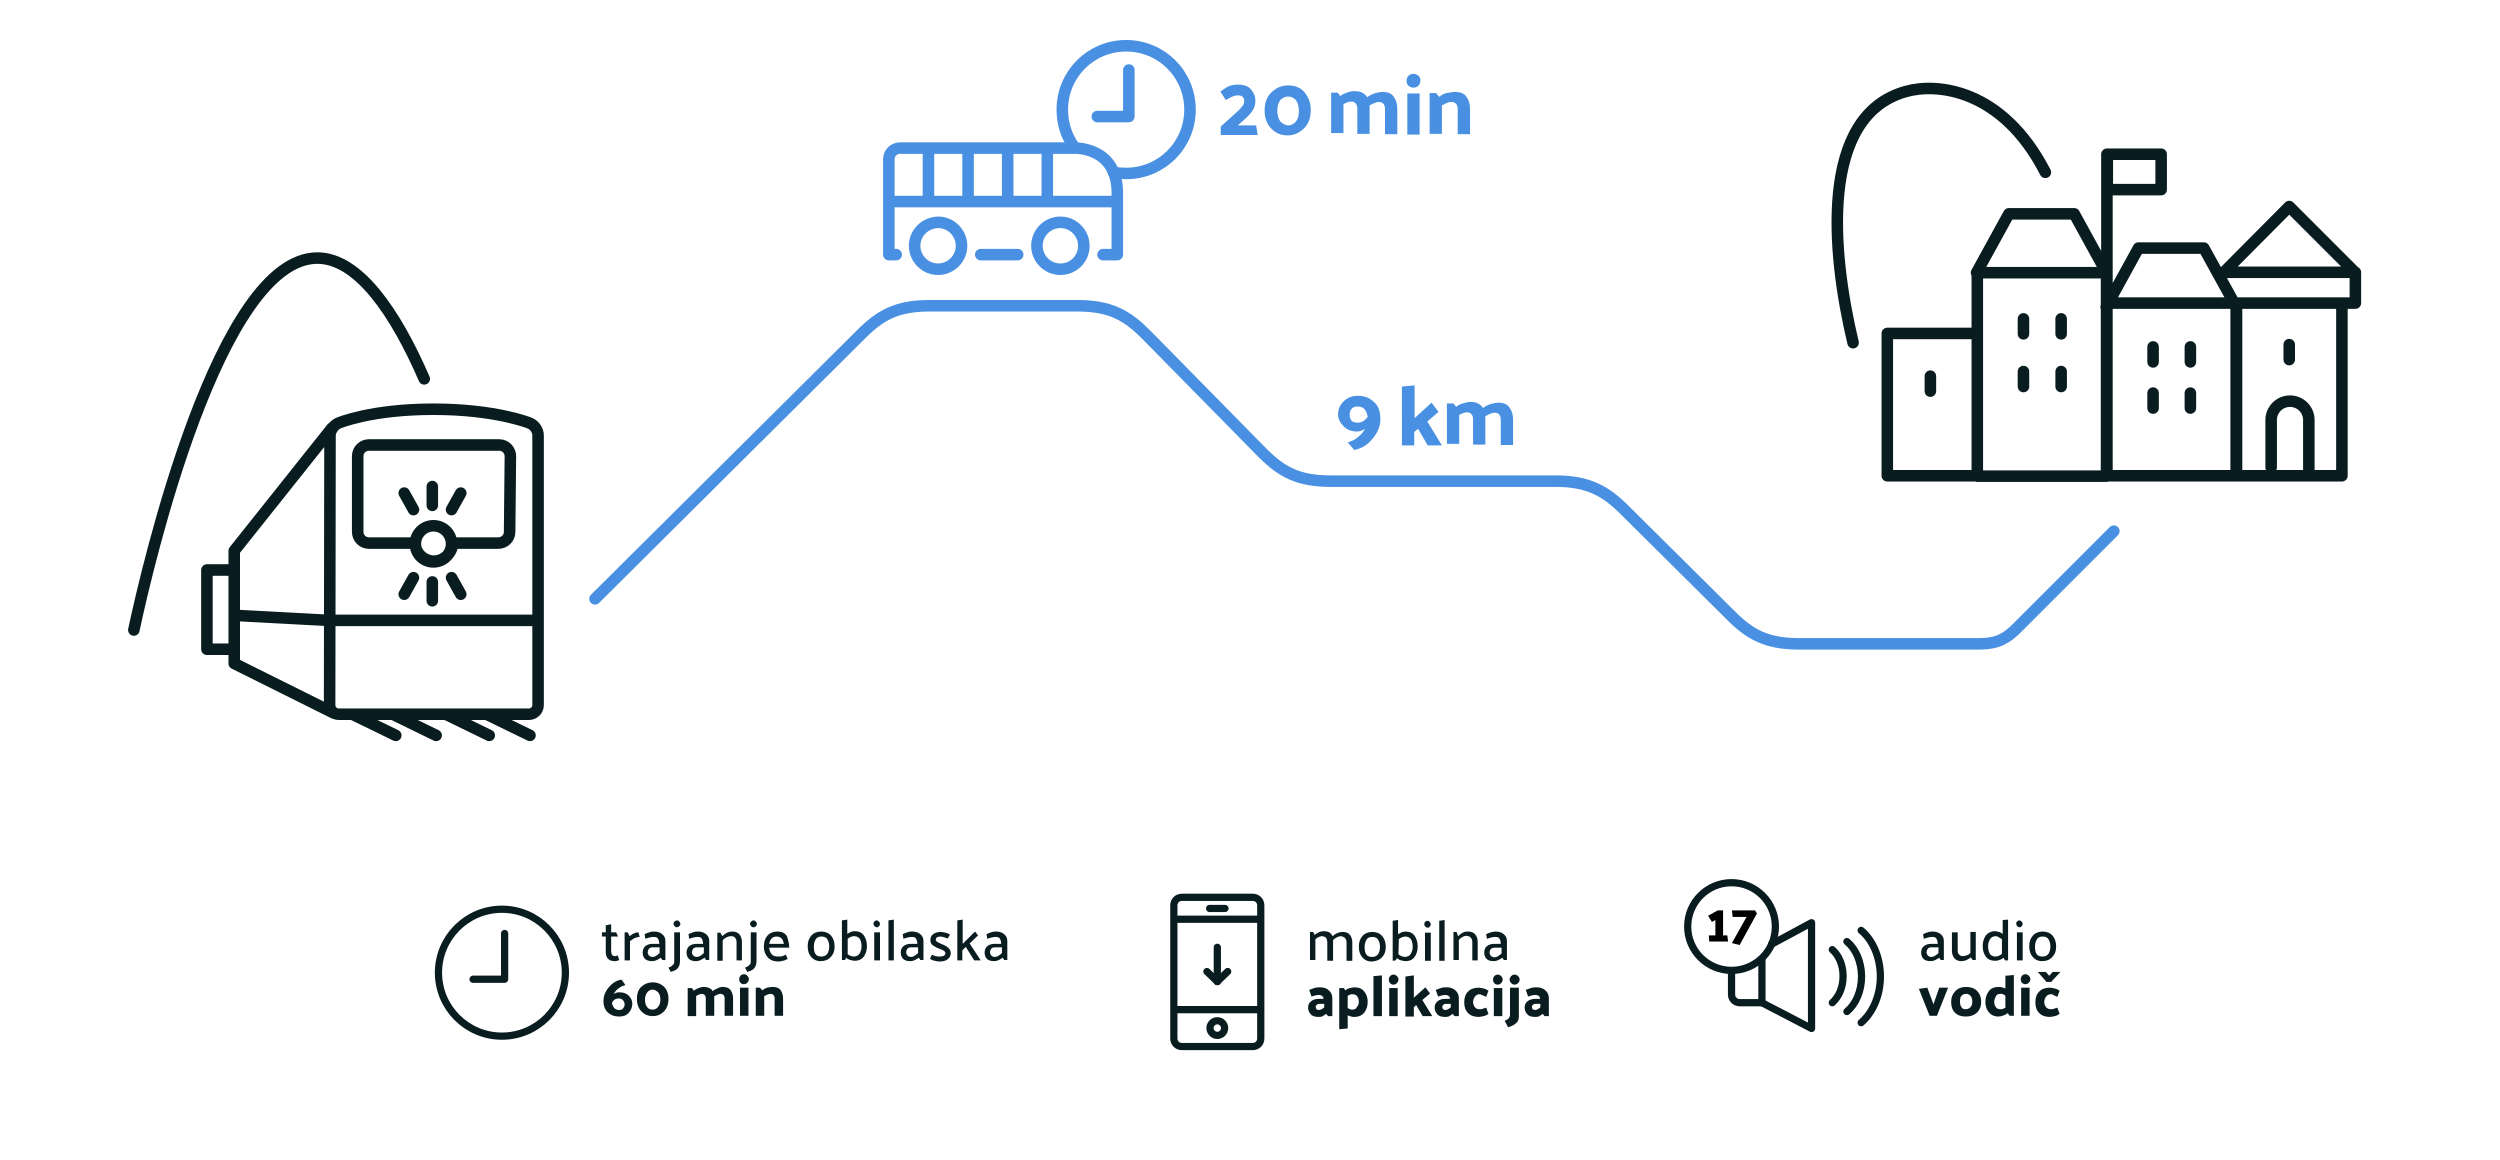 <?xml version="1.0" encoding="utf-8"?>
<!-- Generator: Adobe Illustrator 16.0.0, SVG Export Plug-In . SVG Version: 6.00 Build 0)  -->
<!DOCTYPE svg PUBLIC "-//W3C//DTD SVG 1.1//EN" "http://www.w3.org/Graphics/SVG/1.1/DTD/svg11.dtd">
<svg version="1.1" id="Layer_1" xmlns="http://www.w3.org/2000/svg" xmlns:xlink="http://www.w3.org/1999/xlink" x="0px" y="0px"
	 width="650px" height="301.5px" viewBox="-915 395.5 650 301.5" style="enable-background:new -915 395.5 650 301.5;"
	 xml:space="preserve">
<style type="text/css">
<![CDATA[
	.st0{fill:#4A90E2;}
	.st1{fill:none;stroke:#4A90E2;stroke-width:3.5;stroke-linecap:round;stroke-linejoin:round;stroke-miterlimit:10;}
	.st2{enable-background:new    ;}
	.st3{fill:none;stroke:#4A90E2;stroke-width:3.5;stroke-linecap:round;stroke-miterlimit:10;}
	.st4{fill:none;stroke:#4A90E2;stroke-width:3;stroke-linecap:round;stroke-linejoin:round;stroke-miterlimit:10;}
	.st5{fill:none;stroke:#091D21;stroke-width:3.5;stroke-linecap:round;stroke-linejoin:round;stroke-miterlimit:10;}
	.st6{fill:none;stroke:#091D21;stroke-width:3;stroke-linecap:round;stroke-linejoin:round;stroke-miterlimit:10;}
	.st7{fill:#091D21;}
	.st8{fill:none;stroke:#4A90E2;stroke-width:3;stroke-linecap:round;stroke-miterlimit:10;}
	.st9{fill:none;stroke:#091D21;stroke-width:1.88;stroke-linecap:round;stroke-linejoin:round;stroke-miterlimit:10;}
]]>
</style>
<g>
	<g>
		<path class="st4" d="M-625.5,440.3c1,0.2,2.2,0.3,3.3,0.3c9.2,0,16.6-7.4,16.6-16.6c0-9.2-7.4-16.6-16.6-16.6
			c-9.2,0-16.6,7.4-16.6,16.6c0,3.5,1,6.7,2.8,9.3"/>
		<polyline class="st4" points="-629.7,425.8 -621.5,425.8 -621.5,413.7 		"/>
	</g>
</g>
<path class="st6" d="M-306.1,519.2h-27.4v-44.9h27.4V519.2z M-333.6,474.3h-33.6v44.9h33.6V474.3z M-367.3,466.4h-33.6v52.9h33.6
	V466.4z M-400.9,482.2h-23.4v37h23.4V482.2z M-335.8,474.3h33.2v-8h-33.2 M-302.6,466.4l-17.2-17.2l-17.1,17.2 M-367.3,466.4
	l-8.4-15.3h-17l-8.4,15.3 M-333.9,474.7l-8.1-14.7h-17l-8.4,15.3 M-319.8,485.1v3.9 M-355.2,485.7v3.9 M-413.1,493.3v3.9
	 M-345.5,485.7v3.9 M-355.2,497.7v3.9 M-345.5,497.7v3.9 M-388.9,478.4v3.9 M-379.1,478.4v3.9 M-388.9,492.1v3.9 M-379.1,492.1v3.9
	 M-314.7,517.6v-12.9c0-2.7-2.2-4.9-4.9-4.9c-2.7,0-4.9,2.2-4.9,4.9v12.3 M-367.2,475.5v-39.9 M-353.1,435.6h-14v9.2h14V435.6z
	 M-383.2,440.3c-11.2-21.8-28.3-23.3-36.3-21c-22.6,6.3-19.3,41.8-13.7,65.3"/>
<g>
	<path class="st6" d="M-782.5,533.8c0,1.7-1.4,2.9-2.9,2.9h-11.9c-0.1,2.6-2.3,4.7-4.9,4.7s-4.8-2.1-4.9-4.7h-12
		c-1.7,0-2.9-1.4-2.9-2.9v-19.7c0-1.7,1.4-2.9,2.9-2.9h33.9c1.7,0,2.9,1.4,2.9,2.9L-782.5,533.8L-782.5,533.8z M-854.7,543.7h-6.5
		v20.6h6.5 M-854.1,538.7V568l25.9,12.9 M-829.5,556.8l-24.3-1.3 M-829.3,578.8c0,1.3,1,2.4,2.4,2.4h49.4c1.3,0,2.4-1,2.4-2.4v-70.1
		c0-1.3-0.9-2.7-2.2-3.2c0,0-8.8-3.6-25-3.6c-16.3,0-24.7,3.6-24.7,3.6c-1.2,0.5-2.2,2-2.2,3.2L-829.3,578.8L-829.3,578.8z
		 M-775.5,556.8h-53.3 M-802.3,532.2c-2.6,0-4.7,2.1-4.7,4.7c0,2.6,2.1,4.7,4.7,4.7s4.7-2.1,4.7-4.7
		C-797.6,534.3-799.7,532.2-802.3,532.2z M-802.6,526.9V522 M-797.6,528l2.4-4.3 M-807.5,528l-2.4-4.3 M-802.6,546.8v4.9
		 M-797.6,545.7l2.4,4.3 M-807.5,545.7l-2.4,4.3 M-854.1,538.7l25.4-31.9 M-823.4,581.2l11.3,5.5 M-812.9,581.2l11.3,5.5
		 M-799.1,581.2l11.3,5.5 M-788.5,581.2l11.3,5.5"/>
	<path class="st6" d="M-804.7,494c-7.6-17.5-17.2-31.4-27.8-31.4c-25.5,0-44.1,79.8-47.7,96.7"/>
</g>
<g>
	<path class="st0" d="M-588.6,421.7c0,0.9-0.2,1.7-0.7,2.5c-0.4,0.7-1.3,1.6-2.3,2.5l-1.6,1.4h4.8l0.4,2.5h-9.6v-2.2l4.1-3.7
		c0.7-0.6,1.3-1.3,1.6-1.7c0.3-0.4,0.4-0.8,0.4-1.3c0-0.4-0.1-0.7-0.4-1s-0.7-0.4-1.3-0.4c-0.5,0-1.2,0.2-1.8,0.5
		c-0.6,0.3-1,0.6-1.3,0.7l-1.4-2.2c0.4-0.3,1-0.7,1.8-1.2c0.7-0.4,1.7-0.6,2.6-0.6c1.7,0,2.9,0.4,3.6,1.3
		C-588.9,419.8-588.6,420.6-588.6,421.7z"/>
	<path class="st0" d="M-580.1,417.7c1.7,0,3.1,0.5,4.2,1.7c1,1.2,1.7,2.7,1.7,4.7c0,2-0.6,3.7-1.8,4.8c-1.2,1.2-2.6,1.8-4.2,1.8
		c-1.7,0-3-0.5-4.2-1.7s-1.8-2.7-1.8-4.8c0-2,0.6-3.6,1.8-4.7C-583.1,418.3-581.8,417.7-580.1,417.7z M-580.1,428.1
		c0.7,0,1.5-0.3,2-1c0.6-0.6,0.8-1.6,0.8-2.8s-0.3-2.2-0.8-2.8c-0.5-0.6-1.3-0.9-2-0.9s-1.4,0.3-2,0.9c-0.5,0.6-0.8,1.6-0.8,2.7
		c0,1.3,0.3,2.2,0.8,2.9C-581.6,427.6-580.8,428.1-580.1,428.1z"/>
	<path class="st0" d="M-555.6,419.4c1.5,0,2.4,0.4,3,1.3c0.6,0.8,0.9,1.9,0.9,3.1v6.6h-3.2v-6.5c0-0.6-0.1-1-0.4-1.4
		c-0.3-0.3-0.7-0.5-1.2-0.5c-0.3,0-0.7,0.1-1.2,0.3c-0.4,0.2-0.8,0.4-1.2,0.6c0,0.1,0,0.2,0,0.4s0,0.2,0,0.4v6.6h-3.2v-6.5
		c0-0.6-0.1-1-0.4-1.4c-0.3-0.3-0.6-0.5-1.2-0.5c-0.3,0-0.6,0.1-1,0.2c-0.3,0.1-0.7,0.3-1,0.5v7.5h-3.2v-10.5h1.7l0.7,0.9
		c0.4-0.4,1-0.7,1.7-0.9c0.6-0.3,1.4-0.4,2-0.4c0.8,0,1.5,0.1,2,0.4c0.5,0.3,0.9,0.6,1.3,1.2c0.4-0.4,1-0.7,1.8-1
		C-557,419.6-556.3,419.4-555.6,419.4z"/>
	<path class="st0" d="M-545.7,416.5c0,0.5-0.2,0.9-0.5,1.3c-0.3,0.3-0.8,0.5-1.3,0.5c-0.5,0-0.9-0.2-1.3-0.5
		c-0.3-0.3-0.5-0.7-0.5-1.3s0.2-0.9,0.5-1.3c0.3-0.3,0.7-0.5,1.3-0.5s0.9,0.2,1.3,0.5S-545.7,416-545.7,416.5z M-545.9,419.8v10.7
		h-3.2v-10.7H-545.9z"/>
	<path class="st0" d="M-536.8,419.4c1.5,0,2.5,0.4,3.1,1.3c0.6,0.8,0.9,1.9,0.9,3.1v6.6h-3.2v-6.5c0-0.6-0.1-1-0.4-1.4
		c-0.3-0.3-0.7-0.5-1.3-0.5c-0.3,0-0.7,0.1-1.2,0.3c-0.4,0.2-0.8,0.4-1.2,0.6v7.4h-3.2v-10.6h1.7l0.8,1c0.4-0.4,1-0.7,1.8-1
		C-538.1,419.6-537.4,419.4-536.8,419.4z"/>
</g>
<path class="st4" d="M-660,461.7h9.6 M-683.9,447.9h59.4 M-645.4,459.4c0,3.3,2.7,6.1,6.1,6.1s6.1-2.7,6.1-6.1
	c0-3.3-2.7-6.1-6.1-6.1S-645.4,456.1-645.4,459.4 M-645.4,459.4c0,3.3,2.7,6.1,6.1,6.1s6.1-2.7,6.1-6.1c0-3.3-2.7-6.1-6.1-6.1
	S-645.4,456.1-645.4,459.4z M-677.2,459.4c0,3.3,2.7,6.1,6.1,6.1c3.3,0,6.1-2.7,6.1-6.1c0-3.3-2.7-6.1-6.1-6.1
	C-674.5,453.4-677.2,456.1-677.2,459.4 M-677.2,459.4c0,3.3,2.7,6.1,6.1,6.1c3.3,0,6.1-2.7,6.1-6.1c0-3.3-2.7-6.1-6.1-6.1
	C-674.5,453.4-677.2,456.1-677.2,459.4z M-673.6,447.5V434 M-663.3,447.5V434 M-653,447.5V434 M-642.7,447.5V434 M-628.2,461.7h3.7
	v-16c0-12.3-11.4-11.7-11.4-11.7h-44.9h-0.2c-1.6,0-2.9,1.3-2.9,2.9l0,0v24.8h1.9"/>
<path class="st8" d="M-365.4,533.6l-25.2,25.2c-2.7,2.7-5.1,4.1-9.7,4.1h-46.9c-8.5,0-12.8-2.4-17.8-7.4l-27.6-27.4
	c-5-5-9.5-7.5-18-7.5h-0.6H-569c-8.5,0-12.8-2.4-17.8-7.4l-30.3-30.8c-5-5-9.3-7.4-17.8-7.4h-38.4c-8.5,0-12.8,2.4-17.8,7.4
	l-69.2,68.8"/>
<g>
	<path class="st0" d="M-564.6,510.5c0.9-0.2,1.8-0.6,2.6-1.3c0.8-0.6,1.5-1.4,1.9-2.2c-0.3,0.2-0.7,0.4-1,0.5
		c-0.3,0.1-0.7,0.2-1,0.2c-1.5,0-2.6-0.4-3.6-1.4c-0.9-0.9-1.4-1.9-1.4-3.1s0.4-2.3,1.4-3.3c0.9-0.9,2.1-1.5,3.7-1.5
		c1.7,0,3.1,0.5,4.2,1.6c1.2,1,1.7,2.5,1.7,4.5c0,1.7-0.6,3.3-1.9,4.9c-1.3,1.7-2.9,2.7-4.9,3.1L-564.6,510.5z M-562,505.4
		c0.6,0,1.2-0.2,1.6-0.5c0.4-0.3,0.8-0.7,1-1c-0.1-0.8-0.4-1.5-0.8-2s-1-0.7-1.9-0.7c-0.6,0-1.2,0.2-1.5,0.6
		c-0.3,0.4-0.5,0.9-0.5,1.5c0,0.6,0.2,1.2,0.5,1.6C-563.3,505.2-562.7,505.4-562,505.4z"/>
	<path class="st0" d="M-547.2,495.7v8.5l4.4-4c0.3,0.4,0.6,0.7,0.9,1.2c0.3,0.4,0.6,0.7,0.9,1.2l-2.9,2.5c0.6,1,1.3,2.1,1.9,3.1
		s1.3,2.1,1.9,3.1h-3.7l-2.5-4.3c-0.2,0.1-0.3,0.3-0.5,0.4c-0.2,0.1-0.3,0.3-0.5,0.4v3.5h-3.2V496L-547.2,495.7z"/>
	<path class="st0" d="M-525.5,500.2c1.5,0,2.4,0.4,3,1.3c0.6,0.8,0.9,1.9,0.9,3.1v6.6h-3.2v-6.5c0-0.6-0.1-1-0.4-1.4
		s-0.7-0.5-1.2-0.5c-0.3,0-0.7,0.1-1.2,0.3c-0.4,0.2-0.8,0.4-1.2,0.6c0,0.1,0,0.2,0,0.4s0,0.2,0,0.4v6.6h-3.2v-6.5
		c0-0.6-0.1-1-0.4-1.4c-0.3-0.3-0.6-0.5-1.2-0.5c-0.3,0-0.6,0.1-1,0.2c-0.3,0.1-0.7,0.3-1,0.5v7.5h-3.2v-10.5h1.7l0.7,0.9
		c0.4-0.4,1-0.7,1.7-0.9c0.6-0.2,1.4-0.4,2-0.4c0.8,0,1.5,0.1,2,0.4c0.5,0.3,0.9,0.6,1.3,1.2c0.4-0.4,1-0.7,1.8-1
		C-526.9,500.4-526.2,500.2-525.5,500.2z"/>
</g>
<g>
	<g>
		<g>
			<path class="st9" d="M-464.8,647.9v6.2c0,1.2,1,2.1,2.1,2.1h5.8l12.9,6.7v-27.5l-10.4,5.6"/>
			<line class="st9" x1="-456.9" y1="645" x2="-456.9" y2="656.2"/>
		</g>
		<path class="st9" d="M-431.1,661.4c3-2.6,5-7,5-12l0,0c0-5-2-9.5-5-12"/>
		<path class="st9" d="M-434.8,658.5c2.3-1.9,3.8-5.3,3.8-9.1l0,0c0-3.8-1.5-7.2-3.8-9.1"/>
		<path class="st9" d="M-438.6,656.2c1.7-1.5,2.8-4,2.8-6.9l0,0c0-2.9-1.1-5.4-2.8-6.9"/>
	</g>
	<circle class="st9" cx="-464.8" cy="636.4" r="11.4"/>
	<g>
		<path d="M-470.7,638.7h1.7v-4l-0.9,0.5l-1-1.6l2.5-1.4h1.4v6.5h1.1c0,0.3,0.1,0.5,0.1,0.8c0,0.3,0.1,0.5,0.1,0.8h-4.9
			L-470.7,638.7z"/>
		<path d="M-464.7,640.7l3.8-6.8h-3.6l-0.2-1.7h6l0.5,0.8l-4.5,8.2L-464.7,640.7z"/>
	</g>
	<g>
		<path class="st9" d="M-607.7,628.8c-1.2,0-2.1,0.9-2.1,2.1v34.6c0,1.2,0.9,2.1,2.1,2.1h18.4c1.2,0,2.1-0.9,2.1-2.1v-34.6
			c0-1.2-0.9-2.1-2.1-2.1H-607.7z"/>
		<line class="st9" x1="-609.6" y1="634.5" x2="-587.4" y2="634.5"/>
		<line class="st9" x1="-600.5" y1="631.7" x2="-596.5" y2="631.7"/>
		<line class="st9" x1="-609.5" y1="658" x2="-587.5" y2="658"/>
		<circle class="st9" cx="-598.5" cy="662.8" r="1.9"/>
		<g>
			<line class="st9" x1="-598.5" y1="641.8" x2="-598.5" y2="650.7"/>
			<line class="st9" x1="-595.8" y1="648.1" x2="-598.5" y2="650.7"/>
			<line class="st9" x1="-601.2" y1="648.1" x2="-598.5" y2="650.7"/>
		</g>
	</g>
	<g>
		<g>
			<g class="st2">
				<path class="st7" d="M-754,645.1c-0.1,0.1-0.3,0.1-0.5,0.2c-0.2,0.1-0.5,0.1-0.7,0.1c-0.7,0-1.3-0.2-1.7-0.6
					c-0.4-0.4-0.6-1-0.6-1.7v-4.1h-1l0-1.1h1v-1.8l1.4-0.3v2.1h1.3l0.5,1.1h-1.8v3.8c0,0.4,0.1,0.7,0.2,0.9s0.4,0.4,0.8,0.4
					c0.1,0,0.2,0,0.4-0.1c0.1,0,0.2-0.1,0.3-0.1L-754,645.1z"/>
				<path class="st7" d="M-752.6,645.2v-7.3h0.8l0.5,1c0.3-0.2,0.6-0.5,1.1-0.7c0.4-0.2,0.8-0.3,1.2-0.3l0.3,1.2
					c-0.4,0-0.8,0.1-1.3,0.3c-0.4,0.2-0.8,0.5-1.2,0.8v5H-752.6z"/>
				<path class="st7" d="M-747.4,638.4c0.3-0.2,0.7-0.3,1.2-0.5s1-0.2,1.3-0.2c0.8,0,1.5,0.2,2.1,0.7c0.6,0.5,0.8,1.1,0.8,1.8v4.9
					h-0.8c-0.1-0.1-0.1-0.2-0.2-0.3c-0.1-0.1-0.1-0.2-0.2-0.3c-0.3,0.2-0.6,0.4-1,0.6c-0.4,0.2-0.8,0.3-1.2,0.3
					c-0.9,0-1.5-0.2-1.9-0.6c-0.4-0.4-0.6-1-0.6-1.6c0-0.7,0.2-1.3,0.7-1.7c0.5-0.4,1.1-0.6,1.9-0.6h1.7c0-0.5-0.1-0.9-0.3-1.3
					c-0.2-0.4-0.6-0.5-1.2-0.5c-0.4,0-0.8,0.1-1.2,0.2c-0.4,0.1-0.7,0.2-0.9,0.3L-747.4,638.4z M-746.6,643.1c0,0.3,0.1,0.5,0.3,0.8
					c0.2,0.2,0.5,0.4,0.9,0.4c0.4,0,0.7-0.1,1-0.3c0.3-0.2,0.6-0.4,0.9-0.7v-1.5h-1.8c-0.4,0-0.8,0.1-1,0.4
					C-746.4,642.5-746.6,642.8-746.6,643.1z"/>
				<path class="st7" d="M-739.7,645.4v-7.5h1.5v7.2c0,0.9-0.1,1.5-0.5,2c-0.3,0.5-0.9,0.8-1.9,1.1l-0.6-1.1
					c0.5-0.2,0.9-0.4,1.1-0.7C-739.8,646.3-739.7,645.9-739.7,645.4z M-739,636.6c-0.2,0-0.5-0.1-0.6-0.3c-0.2-0.2-0.3-0.4-0.3-0.6
					s0.1-0.5,0.3-0.6c0.2-0.2,0.4-0.3,0.6-0.3s0.5,0.1,0.6,0.3c0.2,0.2,0.3,0.4,0.3,0.6s-0.1,0.5-0.3,0.6
					C-738.6,636.5-738.8,636.6-739,636.6z"/>
				<path class="st7" d="M-736,638.4c0.3-0.2,0.7-0.3,1.2-0.5s1-0.2,1.3-0.2c0.8,0,1.5,0.2,2.1,0.7c0.6,0.5,0.8,1.1,0.8,1.8v4.9
					h-0.8c-0.1-0.1-0.1-0.2-0.2-0.3c-0.1-0.1-0.1-0.2-0.2-0.3c-0.3,0.2-0.6,0.4-1,0.6c-0.4,0.2-0.8,0.3-1.2,0.3
					c-0.9,0-1.5-0.2-1.9-0.6c-0.4-0.4-0.6-1-0.6-1.6c0-0.7,0.2-1.3,0.7-1.7c0.5-0.4,1.1-0.6,1.9-0.6h1.7c0-0.5-0.1-0.9-0.3-1.3
					c-0.2-0.4-0.6-0.5-1.2-0.5c-0.4,0-0.8,0.1-1.2,0.2c-0.4,0.1-0.7,0.2-0.9,0.3L-736,638.4z M-735.1,643.1c0,0.3,0.1,0.5,0.3,0.8
					c0.2,0.2,0.5,0.4,0.9,0.4c0.4,0,0.7-0.1,1-0.3c0.3-0.2,0.6-0.4,0.9-0.7v-1.5h-1.8c-0.4,0-0.8,0.1-1,0.4
					C-735,642.5-735.1,642.8-735.1,643.1z"/>
				<path class="st7" d="M-727.2,638.9c0.3-0.3,0.7-0.6,1.2-0.9c0.5-0.2,0.9-0.3,1.4-0.3c0.9,0,1.5,0.3,1.9,0.8
					c0.4,0.5,0.6,1.2,0.6,1.9v4.8h-1.4v-4.7c0-0.5-0.1-0.9-0.4-1.2c-0.2-0.3-0.6-0.4-1.1-0.4c-0.3,0-0.7,0.1-1.1,0.3
					c-0.4,0.2-0.7,0.4-1,0.8v5.3h-1.4v-7.3h0.8L-727.2,638.9z"/>
				<path class="st7" d="M-719.8,645.4v-7.5h1.5v7.2c0,0.9-0.1,1.5-0.5,2c-0.3,0.5-0.9,0.8-1.9,1.1l-0.6-1.1
					c0.5-0.2,0.9-0.4,1.1-0.7C-719.9,646.3-719.8,645.9-719.8,645.4z M-719.1,636.6c-0.2,0-0.5-0.1-0.6-0.3
					c-0.2-0.2-0.3-0.4-0.3-0.6s0.1-0.5,0.3-0.6c0.2-0.2,0.4-0.3,0.6-0.3s0.5,0.1,0.6,0.3c0.2,0.2,0.3,0.4,0.3,0.6s-0.1,0.5-0.3,0.6
					C-718.6,636.5-718.8,636.6-719.1,636.6z"/>
				<path class="st7" d="M-709.8,641.9h-5.2c0,0.7,0.3,1.2,0.6,1.7c0.4,0.4,0.9,0.6,1.7,0.6c0.4,0,0.8,0,1.1-0.1
					c0.3-0.1,0.6-0.2,0.9-0.4l0.5,1.1c-0.3,0.2-0.7,0.4-1.2,0.5s-0.9,0.2-1.2,0.2c-1.2,0-2.2-0.4-2.8-1.1s-1-1.6-1-2.8
					c0-1.1,0.3-2.1,0.9-2.8c0.6-0.7,1.5-1.1,2.6-1.1c1.2,0,2,0.4,2.5,1.2C-710.1,639.8-709.8,640.8-709.8,641.9z M-711.2,640.9
					c-0.1-0.6-0.3-1.1-0.6-1.4c-0.3-0.3-0.7-0.5-1.3-0.5c-0.6,0-1,0.2-1.3,0.5c-0.3,0.4-0.5,0.8-0.6,1.4H-711.2z"/>
				<path class="st7" d="M-701.6,645.4c-1.1,0-1.9-0.4-2.5-1.1c-0.6-0.7-0.9-1.6-0.9-2.8c0-1.1,0.3-2,0.9-2.7
					c0.6-0.7,1.5-1.1,2.6-1.1c1.1,0,2,0.4,2.6,1.1s0.9,1.7,0.9,2.8c0,1.1-0.3,2-1,2.7C-699.6,645-700.5,645.4-701.6,645.4z
					 M-699.4,641.6c0-0.8-0.2-1.4-0.5-1.9c-0.3-0.5-0.8-0.7-1.5-0.7s-1.2,0.2-1.5,0.7c-0.3,0.5-0.5,1.1-0.5,1.9
					c0,0.8,0.1,1.5,0.4,1.9c0.3,0.5,0.8,0.7,1.5,0.7c0.7,0,1.2-0.2,1.6-0.7C-699.6,643-699.4,642.4-699.4,641.6z"/>
				<path class="st7" d="M-696.1,645.2v-10.4l1.4-0.2v3.7c0.3-0.2,0.6-0.3,0.9-0.5c0.3-0.1,0.7-0.2,1-0.2c1.1,0,1.9,0.4,2.4,1.1
					c0.5,0.7,0.8,1.7,0.8,2.8c0,1.1-0.3,2-0.8,2.7s-1.3,1.1-2.4,1.1c-0.3,0-0.7-0.1-1.1-0.2c-0.4-0.1-0.8-0.3-1.1-0.6l-0.3,0.6
					H-696.1z M-694.7,643.5c0.2,0.2,0.5,0.4,0.8,0.5c0.3,0.1,0.6,0.2,0.8,0.2c0.8,0,1.3-0.3,1.6-0.8c0.3-0.5,0.5-1.1,0.5-1.8
					c0-0.7-0.1-1.4-0.4-1.9c-0.3-0.5-0.8-0.8-1.6-0.8c-0.3,0-0.5,0.1-0.8,0.2c-0.3,0.1-0.6,0.3-0.8,0.5V643.5z"/>
				<path class="st7" d="M-687,636.6c-0.2,0-0.5-0.1-0.6-0.3c-0.2-0.2-0.3-0.4-0.3-0.6c0-0.2,0.1-0.5,0.2-0.6
					c0.2-0.2,0.4-0.3,0.6-0.3s0.5,0.1,0.6,0.3c0.2,0.2,0.3,0.4,0.3,0.6s-0.1,0.5-0.3,0.6C-686.5,636.5-686.8,636.6-687,636.6z
					 M-687.7,645.2v-7.3h1.5v7.3H-687.7z"/>
				<path class="st7" d="M-684,645.2v-10.4l1.4-0.2v10.6H-684z"/>
				<path class="st7" d="M-680.3,638.4c0.3-0.2,0.7-0.3,1.2-0.5s1-0.2,1.3-0.2c0.8,0,1.5,0.2,2.1,0.7c0.6,0.5,0.8,1.1,0.8,1.8v4.9
					h-0.8c-0.1-0.1-0.1-0.2-0.2-0.3c-0.1-0.1-0.1-0.2-0.2-0.3c-0.3,0.2-0.6,0.4-1,0.6c-0.4,0.2-0.8,0.3-1.2,0.3
					c-0.9,0-1.5-0.2-1.9-0.6c-0.4-0.4-0.6-1-0.6-1.6c0-0.7,0.2-1.3,0.7-1.7c0.5-0.4,1.1-0.6,1.9-0.6h1.7c0-0.5-0.1-0.9-0.3-1.3
					c-0.2-0.4-0.6-0.5-1.2-0.5c-0.4,0-0.8,0.1-1.2,0.2c-0.4,0.1-0.7,0.2-0.9,0.3L-680.3,638.4z M-679.4,643.1c0,0.3,0.1,0.5,0.3,0.8
					c0.2,0.2,0.5,0.4,0.9,0.4c0.4,0,0.7-0.1,1-0.3c0.3-0.2,0.6-0.4,0.9-0.7v-1.5h-1.8c-0.4,0-0.8,0.1-1,0.4
					C-679.3,642.5-679.4,642.8-679.4,643.1z"/>
				<path class="st7" d="M-668.6,639.5c-0.3-0.1-0.6-0.2-0.9-0.3s-0.7-0.2-1-0.2c-0.4,0-0.7,0.1-0.9,0.2c-0.2,0.2-0.3,0.4-0.3,0.6
					c0,0.2,0.1,0.4,0.4,0.6c0.3,0.2,0.6,0.3,1,0.5c0.6,0.2,1.2,0.5,1.7,0.9c0.5,0.4,0.8,0.9,0.8,1.5c0,0.7-0.3,1.2-0.8,1.6
					s-1.2,0.6-2.2,0.6c-0.3,0-0.7-0.1-1.2-0.2s-0.9-0.3-1.2-0.5l0.5-1.1c0.3,0.2,0.6,0.3,1,0.4s0.7,0.1,1,0.1c0.5,0,0.9-0.1,1.1-0.2
					s0.4-0.4,0.4-0.6c0-0.3-0.1-0.5-0.4-0.7c-0.3-0.2-0.7-0.4-1.1-0.5c-0.6-0.2-1.1-0.5-1.6-0.8s-0.8-0.8-0.8-1.4
					c0-0.7,0.2-1.2,0.7-1.6c0.5-0.4,1.2-0.6,2-0.6c0.3,0,0.7,0.1,1.2,0.2c0.5,0.1,0.9,0.3,1.2,0.5L-668.6,639.5z"/>
				<path class="st7" d="M-666.1,645.2v-10.4l1.4-0.2v6.3l3.2-3.2l0.8,1l-2.2,2.1l2.9,4.4h-1.7l-2.2-3.5l-0.9,0.9v2.6H-666.1z"/>
				<path class="st7" d="M-658.5,638.4c0.3-0.2,0.7-0.3,1.2-0.5s1-0.2,1.3-0.2c0.8,0,1.5,0.2,2.1,0.7c0.6,0.5,0.8,1.1,0.8,1.8v4.9
					h-0.8c-0.1-0.1-0.1-0.2-0.2-0.3c-0.1-0.1-0.1-0.2-0.2-0.3c-0.3,0.2-0.6,0.4-1,0.6c-0.4,0.2-0.8,0.3-1.2,0.3
					c-0.9,0-1.5-0.2-1.9-0.6c-0.4-0.4-0.6-1-0.6-1.6c0-0.7,0.2-1.3,0.7-1.7c0.5-0.4,1.1-0.6,1.9-0.6h1.7c0-0.5-0.1-0.9-0.3-1.3
					c-0.2-0.4-0.6-0.5-1.2-0.5c-0.4,0-0.8,0.1-1.2,0.2c-0.4,0.1-0.7,0.2-0.9,0.3L-658.5,638.4z M-657.6,643.1c0,0.3,0.1,0.5,0.3,0.8
					c0.2,0.2,0.5,0.4,0.9,0.4c0.4,0,0.7-0.1,1-0.3c0.3-0.2,0.6-0.4,0.9-0.7v-1.5h-1.8c-0.4,0-0.8,0.1-1,0.4
					C-657.5,642.5-657.6,642.8-657.6,643.1z"/>
				<path class="st7" d="M-752.4,651.6c-0.6,0.2-1.2,0.4-1.8,0.9c-0.6,0.4-1,1-1.3,1.5c0.2-0.2,0.5-0.3,0.8-0.4
					c0.3-0.1,0.5-0.1,0.8-0.1c1,0,1.8,0.3,2.4,0.9c0.6,0.6,0.9,1.3,0.9,2.1c0,0.8-0.3,1.6-0.9,2.3c-0.6,0.7-1.4,1-2.5,1
					c-1.2,0-2.1-0.3-2.9-1s-1.2-1.7-1.2-3.1c0-1.1,0.4-2.3,1.3-3.4s2-1.9,3.4-2.1L-752.4,651.6z M-754.1,655.1
					c-0.4,0-0.8,0.1-1.1,0.3c-0.3,0.2-0.5,0.5-0.7,0.8c0.1,0.6,0.3,1,0.6,1.4c0.3,0.3,0.7,0.5,1.3,0.5c0.4,0,0.8-0.1,1-0.4
					c0.2-0.3,0.4-0.6,0.4-1c0-0.4-0.1-0.8-0.4-1.1C-753.3,655.2-753.7,655.1-754.1,655.1z"/>
				<path class="st7" d="M-745.3,650.9c1.2,0,2.1,0.4,2.9,1.1c0.8,0.8,1.2,1.8,1.2,3.2c0,1.4-0.4,2.5-1.2,3.3s-1.8,1.2-2.9,1.2
					c-1.1,0-2.1-0.4-2.9-1.2c-0.8-0.8-1.2-1.9-1.2-3.3c0-1.4,0.4-2.5,1.2-3.2C-747.4,651.3-746.4,650.9-745.3,650.9z M-745.3,658
					c0.5,0,1-0.2,1.4-0.7c0.4-0.5,0.6-1.1,0.6-1.9c0-0.8-0.2-1.5-0.6-1.9c-0.4-0.4-0.9-0.7-1.4-0.7c-0.5,0-1,0.2-1.4,0.7
					s-0.6,1.1-0.6,1.9c0,0.9,0.2,1.5,0.6,2S-745.8,658-745.3,658z"/>
				<path class="st7" d="M-727.1,652.1c1,0,1.7,0.3,2.1,0.9c0.4,0.6,0.6,1.3,0.6,2.1v4.5h-2.2v-4.5c0-0.4-0.1-0.7-0.3-0.9
					c-0.2-0.2-0.5-0.3-0.8-0.3c-0.2,0-0.5,0.1-0.8,0.2c-0.3,0.1-0.5,0.3-0.8,0.4c0,0.1,0,0.2,0,0.3c0,0.1,0,0.2,0,0.3v4.5h-2.2v-4.5
					c0-0.4-0.1-0.7-0.3-0.9c-0.2-0.2-0.5-0.3-0.8-0.3c-0.2,0-0.5,0.1-0.7,0.2c-0.2,0.1-0.5,0.2-0.7,0.4v5.2h-2.2v-7.3h1.1l0.5,0.7
					c0.3-0.3,0.7-0.5,1.2-0.7c0.5-0.2,0.9-0.3,1.4-0.3c0.5,0,1,0.1,1.4,0.3c0.4,0.2,0.7,0.4,0.9,0.8c0.3-0.3,0.7-0.5,1.2-0.7
					C-728,652.2-727.5,652.1-727.1,652.1z"/>
				<path class="st7" d="M-720.3,650.1c0,0.3-0.1,0.6-0.4,0.9c-0.2,0.2-0.5,0.4-0.9,0.4c-0.3,0-0.6-0.1-0.9-0.4
					c-0.2-0.2-0.3-0.5-0.3-0.9s0.1-0.6,0.3-0.9c0.2-0.2,0.5-0.4,0.9-0.4c0.3,0,0.6,0.1,0.9,0.4S-720.3,649.8-720.3,650.1z
					 M-720.4,652.3v7.3h-2.2v-7.3H-720.4z"/>
				<path class="st7" d="M-714.1,652.1c1,0,1.7,0.3,2.1,0.9c0.4,0.6,0.6,1.3,0.6,2.1v4.5h-2.2v-4.5c0-0.4-0.1-0.7-0.3-0.9
					s-0.5-0.3-0.8-0.3c-0.2,0-0.5,0.1-0.8,0.2c-0.3,0.1-0.6,0.3-0.8,0.4v5.1h-2.2v-7.3h1.1l0.6,0.7c0.3-0.3,0.7-0.5,1.2-0.7
					C-715.1,652.2-714.6,652.1-714.1,652.1z"/>
			</g>
		</g>
		<g>
			<g>
				<path class="st9" d="M-784.5,631.9c-9.1,0-16.5,7.4-16.5,16.5c0,9.1,7.4,16.5,16.5,16.5c9.1,0,16.5-7.4,16.5-16.5
					C-768,639.3-775.4,631.9-784.5,631.9z"/>
				<polyline class="st9" points="-792,650.1 -783.8,650.1 -783.8,638.2 				"/>
			</g>
		</g>
	</g>
	<g>
		<g class="st2">
			<path class="st7" d="M-415,638.4c0.3-0.2,0.7-0.3,1.2-0.5s1-0.2,1.3-0.2c0.8,0,1.5,0.2,2.1,0.7c0.6,0.5,0.8,1.1,0.8,1.8v4.9h-0.8
				c-0.1-0.1-0.1-0.2-0.2-0.3c-0.1-0.1-0.1-0.2-0.2-0.3c-0.3,0.2-0.6,0.4-1,0.6c-0.4,0.2-0.8,0.3-1.2,0.3c-0.9,0-1.5-0.2-1.9-0.6
				c-0.4-0.4-0.6-1-0.6-1.6c0-0.7,0.2-1.3,0.7-1.7c0.5-0.4,1.1-0.6,1.9-0.6h1.7c0-0.5-0.1-0.9-0.3-1.3c-0.2-0.4-0.6-0.5-1.2-0.5
				c-0.4,0-0.8,0.1-1.2,0.2c-0.4,0.1-0.7,0.2-0.9,0.3L-415,638.4z M-414.1,643.1c0,0.3,0.1,0.5,0.3,0.8c0.2,0.2,0.5,0.4,0.9,0.4
				c0.4,0,0.7-0.1,1-0.3c0.3-0.2,0.6-0.4,0.9-0.7v-1.5h-1.8c-0.4,0-0.8,0.1-1,0.4C-414,642.5-414.1,642.8-414.1,643.1z"/>
			<path class="st7" d="M-402.6,644.4c-0.3,0.3-0.7,0.5-1.1,0.7c-0.4,0.2-0.9,0.3-1.3,0.3c-0.9,0-1.5-0.3-1.9-0.8s-0.6-1.2-0.6-1.9
				v-4.8h1.5v4.7c0,0.5,0.1,0.9,0.4,1.1c0.2,0.3,0.6,0.4,1,0.4c0.3,0,0.6-0.1,0.9-0.2c0.4-0.1,0.7-0.3,1-0.6v-5.5h1.4v7.3h-0.8
				L-402.6,644.4z"/>
			<path class="st7" d="M-392.9,634.6v10.6h-0.8l-0.4-0.7c-0.3,0.3-0.7,0.5-1.1,0.6c-0.4,0.2-0.8,0.2-1.1,0.2
				c-1.1,0-1.9-0.4-2.4-1.1c-0.5-0.7-0.8-1.6-0.8-2.7c0-1.1,0.3-2,0.8-2.8c0.6-0.7,1.4-1.1,2.4-1.1c0.3,0,0.6,0.1,1,0.2
				c0.4,0.1,0.7,0.3,1,0.5v-3.6L-392.9,634.6z M-396,638.9c-0.8,0-1.3,0.3-1.6,0.8c-0.3,0.5-0.5,1.1-0.5,1.8c0,0.7,0.1,1.3,0.4,1.9
				c0.3,0.5,0.8,0.8,1.6,0.8c0.3,0,0.6-0.1,0.8-0.2c0.3-0.1,0.6-0.3,0.8-0.5v-3.8c-0.3-0.2-0.6-0.4-0.8-0.5S-395.8,638.9-396,638.9z
				"/>
			<path class="st7" d="M-389.9,636.6c-0.2,0-0.5-0.1-0.6-0.3c-0.2-0.2-0.3-0.4-0.3-0.6c0-0.2,0.1-0.5,0.2-0.6
				c0.2-0.2,0.4-0.3,0.6-0.3s0.5,0.1,0.6,0.3c0.2,0.2,0.3,0.4,0.3,0.6s-0.1,0.5-0.3,0.6C-389.4,636.5-389.7,636.6-389.9,636.6z
				 M-390.6,645.2v-7.3h1.5v7.3H-390.6z"/>
			<path class="st7" d="M-384,645.4c-1.1,0-1.9-0.4-2.5-1.1c-0.6-0.7-0.9-1.6-0.9-2.8c0-1.1,0.3-2,0.9-2.7c0.6-0.7,1.5-1.1,2.6-1.1
				c1.1,0,2,0.4,2.6,1.1s0.9,1.7,0.9,2.8c0,1.1-0.3,2-1,2.7C-382,645-382.9,645.4-384,645.4z M-381.9,641.6c0-0.8-0.2-1.4-0.5-1.9
				c-0.3-0.5-0.8-0.7-1.5-0.7s-1.2,0.2-1.5,0.7c-0.3,0.5-0.5,1.1-0.5,1.9c0,0.8,0.1,1.5,0.4,1.9c0.3,0.5,0.8,0.7,1.5,0.7
				c0.7,0,1.2-0.2,1.6-0.7C-382.1,643-381.9,642.4-381.9,641.6z"/>
			<path class="st7" d="M-413.3,659.6l-2.8-7l2.2-0.3l1.6,4.3l1.5-4.3h2.3l-2.9,7.3H-413.3z"/>
			<path class="st7" d="M-403.9,652.1c1.2,0,2.2,0.3,2.9,1s1.1,1.6,1.1,2.9c0,1.2-0.4,2.1-1.1,2.8c-0.8,0.7-1.7,1-2.9,1
				c-1.2,0-2.1-0.3-2.8-1c-0.7-0.7-1-1.6-1-2.8c0-1.2,0.4-2.1,1.1-2.8C-406,652.5-405,652.1-403.9,652.1z M-403.9,657.9
				c0.5,0,0.9-0.2,1.2-0.5c0.3-0.3,0.5-0.8,0.5-1.4c0-0.6-0.1-1.1-0.4-1.5c-0.3-0.4-0.7-0.6-1.2-0.6c-0.5,0-0.9,0.2-1.2,0.5
				c-0.3,0.3-0.4,0.8-0.4,1.5c0,0.6,0.1,1.1,0.4,1.5C-404.8,657.8-404.4,657.9-403.9,657.9z"/>
			<path class="st7" d="M-391.4,649v10.6h-1.1l-0.5-0.7c-0.3,0.2-0.6,0.5-1.1,0.6c-0.4,0.2-0.9,0.3-1.3,0.3c-1.1,0-1.9-0.4-2.5-1.1
				c-0.6-0.7-0.9-1.6-0.9-2.7c0-1.1,0.3-2,0.9-2.8s1.5-1.1,2.6-1.1c0.2,0,0.5,0,0.8,0.1c0.3,0.1,0.6,0.2,0.9,0.3v-3.3L-391.4,649z
				 M-394.8,657.9c0.2,0,0.4,0,0.6-0.1c0.2-0.1,0.4-0.2,0.6-0.3v-3.1c-0.2-0.2-0.4-0.3-0.6-0.4c-0.2-0.1-0.5-0.1-0.7-0.1
				c-0.6,0-1,0.2-1.2,0.7c-0.2,0.4-0.4,0.9-0.4,1.3c0,0.5,0.1,1,0.4,1.4C-395.9,657.7-395.5,657.9-394.8,657.9z"/>
			<path class="st7" d="M-387.1,650.1c0,0.3-0.1,0.6-0.4,0.9c-0.2,0.2-0.5,0.4-0.9,0.4c-0.3,0-0.6-0.1-0.9-0.4
				c-0.2-0.2-0.3-0.5-0.3-0.9s0.1-0.6,0.3-0.9c0.2-0.2,0.5-0.4,0.9-0.4c0.3,0,0.6,0.1,0.9,0.4S-387.1,649.8-387.1,650.1z
				 M-387.3,652.3v7.3h-2.2v-7.3H-387.3z"/>
			<path class="st7" d="M-381.8,654c-0.5,0-0.9,0.2-1.2,0.6c-0.3,0.4-0.5,0.9-0.5,1.4s0.2,1.1,0.5,1.4s0.7,0.5,1.2,0.5
				c0.3,0,0.6,0,0.8-0.1c0.2-0.1,0.5-0.2,0.9-0.3l0.6,1.6c-0.4,0.3-0.8,0.5-1.3,0.6c-0.5,0.1-0.9,0.2-1.2,0.2c-1.2,0-2.1-0.3-2.8-1
				c-0.7-0.7-1-1.6-1-2.8c0-1.2,0.3-2.1,1-2.8c0.7-0.7,1.6-1,2.8-1c0.3,0,0.7,0.1,1.2,0.2c0.5,0.1,0.9,0.3,1.3,0.6l-0.6,1.6
				c-0.3-0.2-0.6-0.3-0.9-0.4C-381.2,654-381.5,654-381.8,654z M-385.2,648.2h2.1l0.9,1l0.9-1h2l-2.4,2.6h-1.2L-385.2,648.2z"/>
		</g>
	</g>
	<g>
		<g class="st2">
			<path class="st7" d="M-568.5,638.9c0.3-0.3,0.7-0.6,1.2-0.8s0.9-0.3,1.4-0.3c0.9,0,1.5,0.3,1.9,0.8c0.4,0.5,0.6,1.2,0.6,1.9v4.8
				h-1.5v-4.7c0-0.5-0.1-0.9-0.4-1.2c-0.2-0.3-0.6-0.4-1.1-0.5c-0.3,0-0.6,0.1-1,0.3c-0.4,0.2-0.7,0.4-1,0.7c0,0.1,0,0.2,0,0.3
				s0,0.2,0,0.3v4.8h-1.5v-4.7c0-0.5-0.1-0.9-0.3-1.2c-0.2-0.3-0.6-0.4-1-0.5c-0.3,0-0.6,0.1-0.9,0.2s-0.6,0.4-0.9,0.6v5.4h-1.4
				v-7.3h0.8l0.4,0.8c0.3-0.3,0.7-0.5,1.1-0.7c0.4-0.2,0.9-0.3,1.3-0.3c0.5,0,1,0.1,1.4,0.3C-569,638.1-568.7,638.6-568.5,638.9z"/>
			<path class="st7" d="M-558.3,645.5c-1.1,0-1.9-0.4-2.5-1.1c-0.6-0.7-0.9-1.6-0.9-2.8c0-1.1,0.3-2,0.9-2.7
				c0.6-0.7,1.5-1.1,2.6-1.1c1.1,0,2,0.4,2.6,1.1c0.6,0.7,0.9,1.7,0.9,2.8s-0.3,2-1,2.7C-556.3,645.1-557.2,645.4-558.3,645.5z
				 M-556.2,641.7c0-0.8-0.2-1.4-0.5-1.9s-0.8-0.7-1.5-0.7s-1.2,0.2-1.5,0.7s-0.5,1.1-0.5,1.9c0,0.8,0.1,1.5,0.4,1.9
				c0.3,0.5,0.8,0.7,1.5,0.7c0.7,0,1.2-0.2,1.6-0.7C-556.4,643.1-556.2,642.5-556.2,641.7z"/>
			<path class="st7" d="M-552.9,645.3v-10.4l1.4-0.2v3.7c0.3-0.2,0.6-0.3,0.9-0.5c0.3-0.1,0.7-0.2,1-0.2c1.1,0,1.9,0.4,2.4,1.1
				c0.5,0.7,0.8,1.7,0.8,2.8s-0.3,2-0.8,2.7c-0.5,0.7-1.3,1.1-2.4,1.1c-0.3,0-0.7-0.1-1.1-0.2c-0.4-0.1-0.8-0.3-1.1-0.6l-0.3,0.6
				L-552.9,645.3L-552.9,645.3z M-551.4,643.6c0.2,0.2,0.5,0.4,0.8,0.5s0.6,0.2,0.8,0.2c0.8,0,1.3-0.3,1.6-0.8
				c0.3-0.5,0.5-1.1,0.5-1.8c0-0.7-0.1-1.4-0.4-1.9s-0.8-0.8-1.6-0.8c-0.2,0-0.5,0.1-0.8,0.2s-0.6,0.3-0.8,0.5L-551.4,643.6
				L-551.4,643.6z"/>
			<path class="st7" d="M-543.8,636.7c-0.2,0-0.5-0.1-0.6-0.3c-0.2-0.2-0.3-0.4-0.3-0.6c0-0.2,0.1-0.5,0.2-0.6
				c0.1-0.1,0.4-0.3,0.6-0.3s0.5,0.1,0.6,0.3c0.2,0.2,0.3,0.4,0.3,0.6c0,0.3-0.1,0.5-0.3,0.6C-543.3,636.6-543.5,636.7-543.8,636.7z
				 M-544.5,645.3V638h1.5v7.3H-544.5z"/>
			<path class="st7" d="M-540.8,645.3v-10.4l1.4-0.2v10.6H-540.8L-540.8,645.3z"/>
			<path class="st7" d="M-535.9,638.9c0.3-0.3,0.7-0.6,1.2-0.9c0.5-0.3,0.9-0.3,1.4-0.3c0.9,0,1.5,0.3,1.9,0.8
				c0.4,0.5,0.6,1.2,0.6,1.9v4.8h-1.4v-4.7c0-0.5-0.1-0.9-0.4-1.2c-0.2-0.3-0.6-0.4-1.1-0.5c-0.3,0-0.7,0.1-1,0.3
				c-0.4,0.2-0.7,0.4-1,0.8v5.2h-1.4v-7.3h0.8L-535.9,638.9z"/>
			<path class="st7" d="M-528.6,638.4c0.3-0.2,0.7-0.3,1.2-0.5c0.5-0.1,0.9-0.2,1.3-0.2c0.8,0,1.5,0.2,2.1,0.7
				c0.6,0.5,0.8,1.1,0.8,1.8v4.9h-0.8c-0.1-0.1-0.1-0.2-0.2-0.3c-0.1-0.1-0.1-0.2-0.2-0.3c-0.2,0.2-0.6,0.4-1,0.6
				c-0.4,0.2-0.8,0.3-1.2,0.3c-0.9,0-1.5-0.2-1.9-0.6c-0.4-0.4-0.6-1-0.6-1.6c0-0.7,0.2-1.3,0.7-1.7s1.1-0.6,1.9-0.6h1.7
				c0-0.5-0.1-0.9-0.3-1.3s-0.6-0.5-1.2-0.5c-0.4,0-0.8,0.1-1.2,0.2c-0.3,0.1-0.7,0.2-0.9,0.3L-528.6,638.4z M-527.7,643.2
				c0,0.3,0.1,0.5,0.3,0.8c0.2,0.2,0.5,0.4,0.9,0.4c0.4,0,0.7-0.1,1-0.3s0.6-0.4,0.9-0.7v-1.5h-1.8c-0.4,0-0.8,0.1-1,0.4
				C-527.6,642.5-527.7,642.8-527.7,643.2z"/>
			<path class="st7" d="M-571.7,652.2c0.9,0,1.7,0.3,2.2,0.8c0.6,0.5,0.9,1.2,0.9,2v4.7h-1.1l-0.5-0.6c-0.2,0.2-0.6,0.4-0.9,0.6
				c-0.3,0.2-0.7,0.2-1.1,0.2c-0.9,0-1.6-0.2-2-0.7c-0.4-0.4-0.7-1-0.7-1.7c0-0.8,0.3-1.3,0.8-1.7c0.5-0.4,1.2-0.6,2-0.6h1.2
				c0-0.3-0.1-0.6-0.3-0.7c-0.2-0.2-0.5-0.3-0.8-0.3c-0.3,0-0.7,0-1,0.1c-0.3,0.1-0.7,0.2-1,0.3l-0.6-1.7c0.3-0.2,0.8-0.3,1.3-0.5
				C-572.8,652.2-572.1,652.2-571.7,652.2z M-572.1,658.1c0.2,0,0.5-0.1,0.7-0.2c0.2-0.1,0.5-0.3,0.7-0.5v-0.9h-1.3
				c-0.3,0-0.5,0.1-0.7,0.3c-0.2,0.2-0.2,0.4-0.2,0.6c0,0.2,0.1,0.3,0.2,0.5C-572.6,658-572.4,658.1-572.1,658.1z"/>
			<path class="st7" d="M-566.7,652.4h1.1l0.4,0.6c0.3-0.3,0.7-0.5,1.2-0.6c0.4-0.1,0.8-0.2,1.2-0.2c1.1,0,2,0.4,2.5,1.1
				c0.6,0.7,0.9,1.6,0.9,2.7s-0.3,2-0.9,2.8c-0.6,0.7-1.4,1.1-2.6,1.1c-0.2,0-0.5,0-0.8-0.1c-0.3-0.1-0.6-0.2-0.9-0.3v3.4l-2.2,0.2
				v-10.7H-566.7z M-561.7,656c0-0.5-0.1-1-0.4-1.4c-0.2-0.4-0.7-0.6-1.3-0.6c-0.2,0-0.4,0-0.6,0.1c-0.2,0.1-0.4,0.2-0.6,0.3v3.2
				c0.2,0.1,0.4,0.2,0.6,0.3c0.2,0.1,0.4,0.1,0.6,0.1c0.6,0,1-0.2,1.2-0.7C-561.8,656.9-561.7,656.4-561.7,656z"/>
			<path class="st7" d="M-555.7,649.1v10.6h-2.2v-10.4L-555.7,649.1z"/>
			<path class="st7" d="M-551.4,650.2c0,0.3-0.1,0.6-0.4,0.9s-0.5,0.4-0.9,0.4c-0.4,0-0.6-0.1-0.9-0.4c-0.2-0.2-0.3-0.5-0.3-0.9
				s0.1-0.6,0.3-0.9c0.2-0.2,0.5-0.4,0.9-0.4c0.4,0,0.6,0.1,0.9,0.4C-551.5,649.6-551.4,649.8-551.4,650.2z M-551.6,652.4v7.3h-2.2
				v-7.3H-551.6z"/>
			<path class="st7" d="M-547.4,649.1v5.8l3-2.7c0.2,0.3,0.4,0.5,0.6,0.8c0.2,0.3,0.4,0.5,0.6,0.8l-2,1.7c0.4,0.7,0.9,1.4,1.3,2.1
				c0.4,0.7,0.9,1.4,1.3,2.1h-2.5l-1.7-2.9c-0.1,0.1-0.2,0.2-0.3,0.3c-0.1,0.1-0.2,0.2-0.3,0.3v2.4h-2.2v-10.4L-547.4,649.1z"/>
			<path class="st7" d="M-538.8,652.2c0.9,0,1.7,0.3,2.2,0.8c0.6,0.5,0.9,1.2,0.9,2v4.7h-1.1l-0.5-0.6c-0.2,0.2-0.6,0.4-0.9,0.6
				c-0.3,0.2-0.7,0.2-1.1,0.2c-0.9,0-1.6-0.2-2-0.7c-0.4-0.4-0.7-1-0.7-1.7c0-0.8,0.3-1.3,0.8-1.7c0.5-0.4,1.2-0.6,2-0.6h1.2
				c0-0.3-0.1-0.6-0.3-0.7c-0.2-0.2-0.5-0.3-0.8-0.3s-0.7,0-1,0.1c-0.3,0.1-0.7,0.2-1,0.3l-0.6-1.7c0.3-0.2,0.8-0.3,1.3-0.5
				C-539.9,652.2-539.2,652.2-538.8,652.2z M-539.2,658.1c0.2,0,0.5-0.1,0.7-0.2c0.2-0.1,0.5-0.3,0.7-0.5v-0.9h-1.3
				c-0.3,0-0.5,0.1-0.7,0.3c-0.2,0.2-0.2,0.4-0.2,0.6c0,0.2,0.1,0.3,0.2,0.5C-539.6,658-539.5,658.1-539.2,658.1z"/>
			<path class="st7" d="M-530.3,654c-0.5,0-0.9,0.2-1.2,0.6c-0.3,0.4-0.5,0.9-0.5,1.4s0.2,1.1,0.5,1.4c0.3,0.4,0.7,0.5,1.2,0.5
				c0.3,0,0.6,0,0.8-0.1c0.2-0.1,0.5-0.2,0.9-0.3l0.6,1.6c-0.4,0.3-0.8,0.5-1.3,0.6s-0.9,0.2-1.2,0.2c-1.2,0-2.1-0.3-2.8-1
				c-0.7-0.7-1-1.6-1-2.8s0.3-2.1,1-2.8c0.7-0.7,1.6-1,2.8-1c0.3,0,0.7,0.1,1.2,0.2s0.9,0.3,1.3,0.6l-0.6,1.6
				c-0.3-0.2-0.6-0.3-0.9-0.4C-529.8,654.2-530,654-530.3,654z"/>
			<path class="st7" d="M-524.3,650.2c0,0.3-0.1,0.6-0.4,0.9c-0.3,0.3-0.5,0.4-0.9,0.4s-0.6-0.1-0.9-0.4c-0.2-0.2-0.3-0.5-0.3-0.9
				s0.1-0.6,0.3-0.9c0.2-0.2,0.5-0.4,0.9-0.4s0.6,0.1,0.9,0.4C-524.4,649.6-524.3,649.8-524.3,650.2z M-524.4,652.4v7.3h-2.2v-7.3
				H-524.4z"/>
			<path class="st7" d="M-520.1,652.4v7.4c0,0.7-0.2,1.3-0.7,1.7c-0.4,0.4-1.1,0.8-2.1,1.1l-0.9-1.7c0.5-0.2,0.9-0.4,1.1-0.7
				c0.2-0.3,0.3-0.6,0.3-1v-6.9h2.3V652.4L-520.1,652.4z M-522.5,650.2c0-0.3,0.1-0.6,0.4-0.9c0.3-0.3,0.5-0.4,0.9-0.4
				c0.4,0,0.6,0.1,0.9,0.4c0.3,0.3,0.4,0.5,0.4,0.9s-0.1,0.6-0.4,0.9s-0.5,0.4-0.9,0.4c-0.4,0-0.6-0.1-0.9-0.4
				S-522.5,650.5-522.5,650.2z"/>
			<path class="st7" d="M-515.4,652.2c0.9,0,1.7,0.3,2.2,0.8c0.6,0.5,0.9,1.2,0.9,2v4.7h-1.1l-0.5-0.6c-0.2,0.2-0.6,0.4-0.9,0.6
				c-0.3,0.2-0.7,0.2-1.1,0.2c-0.9,0-1.6-0.2-2-0.7c-0.4-0.4-0.7-1-0.7-1.7c0-0.8,0.3-1.3,0.8-1.7c0.5-0.4,1.2-0.6,2-0.6h1.2
				c0-0.3-0.1-0.6-0.3-0.7c-0.2-0.2-0.5-0.3-0.8-0.3c-0.3,0-0.7,0-1,0.1c-0.3,0.1-0.7,0.2-1,0.3l-0.6-1.7c0.3-0.2,0.8-0.3,1.3-0.5
				C-516.5,652.2-515.8,652.2-515.4,652.2z M-515.9,658.1c0.2,0,0.5-0.1,0.7-0.2c0.2-0.1,0.5-0.3,0.7-0.5v-0.9h-1.3
				c-0.3,0-0.5,0.1-0.7,0.3c-0.2,0.2-0.2,0.4-0.2,0.6c0,0.2,0.1,0.3,0.2,0.5C-516.3,658-516.1,658.1-515.9,658.1z"/>
		</g>
	</g>
</g>
</svg>
